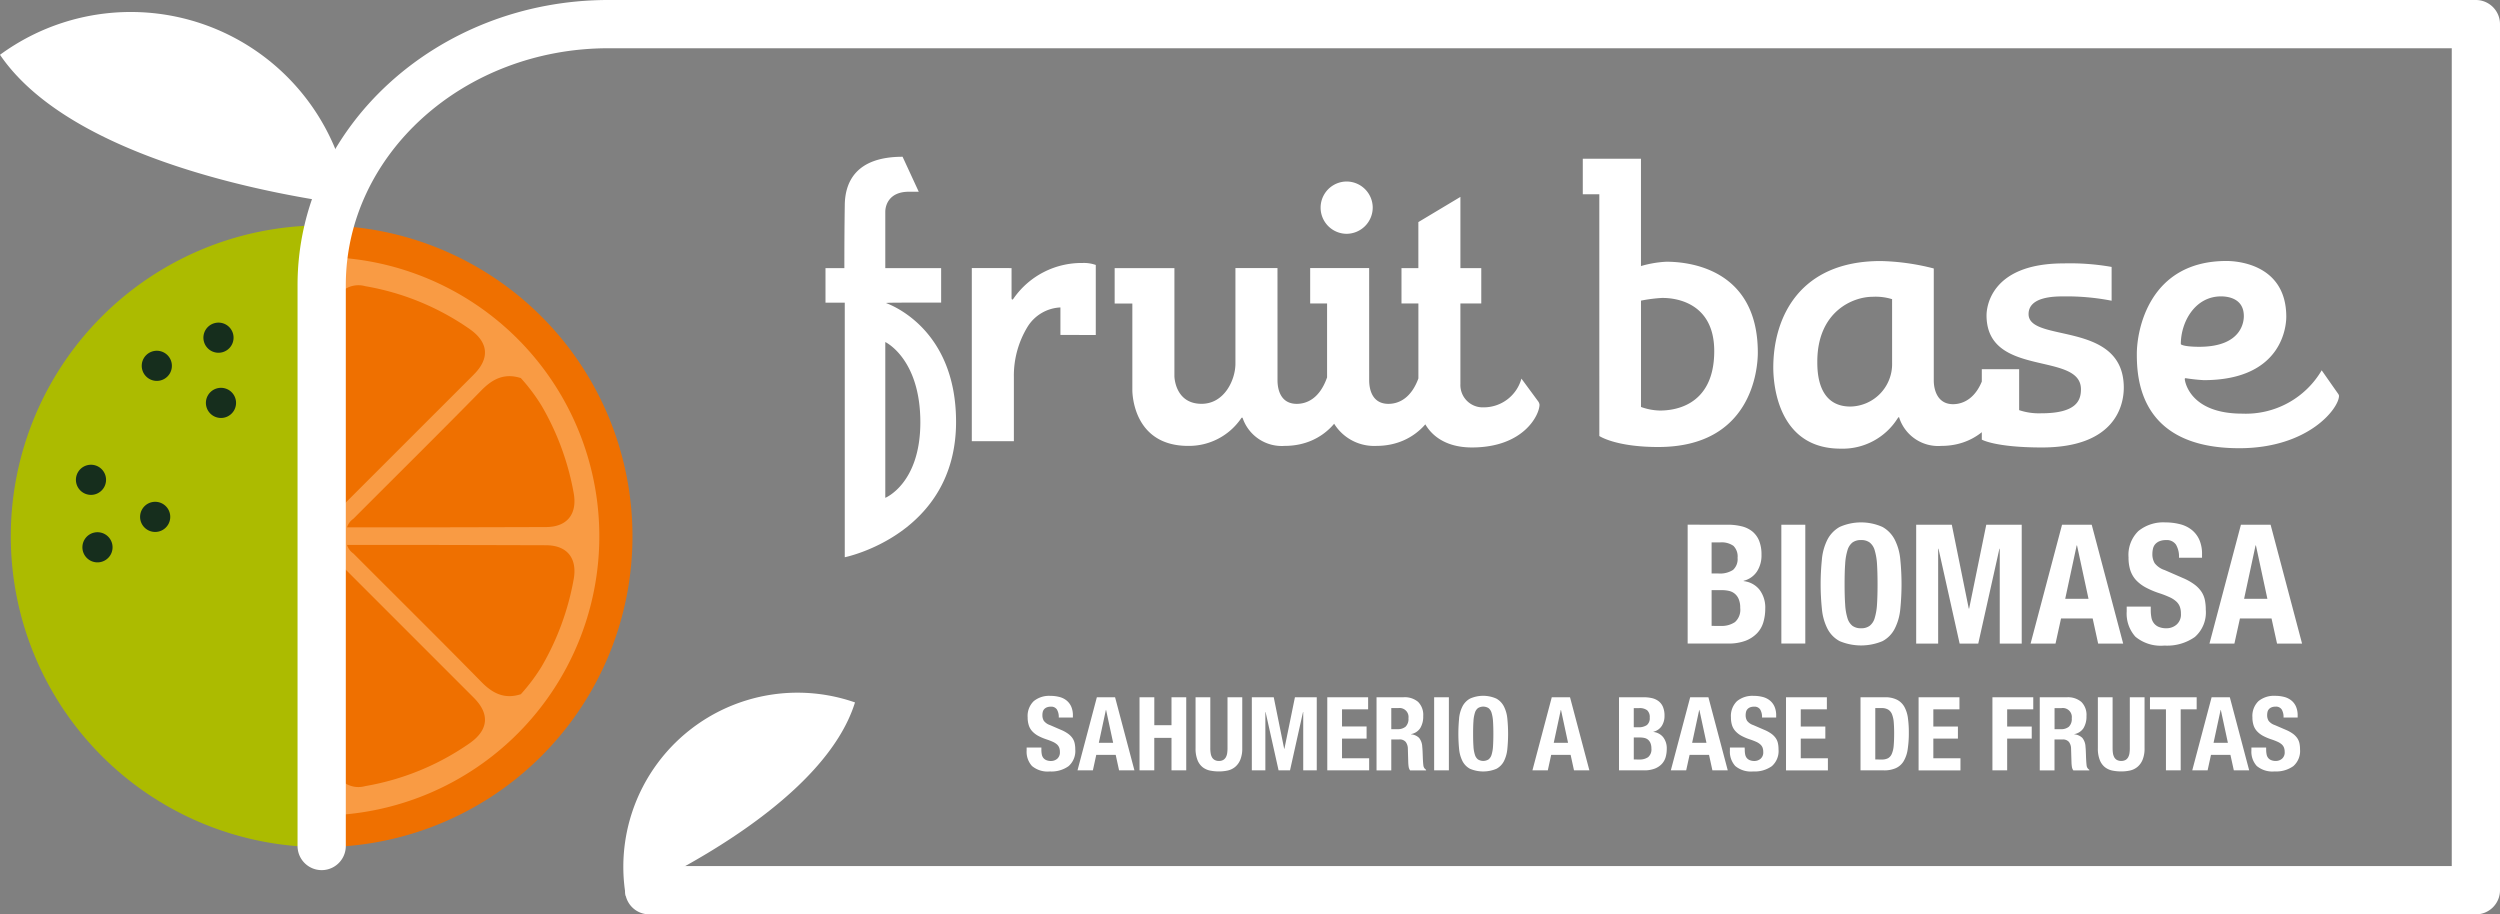 <svg xmlns="http://www.w3.org/2000/svg" width="279.791" height="102.33" viewBox="0 0 279.791 102.33">
  <rect x="0" y="0" width="279.791" height="102.33" fill="#808080" stroke="none"/>
  <g id="Grupo_48533" data-name="Grupo 48533" transform="translate(-911.447 -4964.322)">
    <path id="Trazado_43684" data-name="Trazado 43684" d="M35.216,78.536V8.959a34.788,34.788,0,0,0,0,69.577" transform="translate(912.227 4980.592)" fill="#acbb00"/>
    <path id="Trazado_43685" data-name="Trazado 43685" d="M12.782,78.536V8.959a34.788,34.788,0,0,1,0,69.577" transform="translate(934.66 4980.592)" fill="#ef7000"/>
    <path id="Trazado_43686" data-name="Trazado 43686" d="M12.782,72.724V10.213a31.256,31.256,0,0,1,0,62.511" transform="translate(934.66 4982.869)" fill="#f99b44"/>
    <path id="Trazado_43687" data-name="Trazado 43687" d="M13.25,36.964c.4-.375.642-.586.867-.811q7.43-7.426,14.855-14.852c1.822-1.825,1.645-3.616-.476-5.1a28.972,28.972,0,0,0-11.678-4.79,2.8,2.8,0,0,0-3.56,2.709c-.023,7.53-.008,15.06-.008,22.841" transform="translate(935.501 4984.938)" fill="#ef7000"/>
    <path id="Trazado_43688" data-name="Trazado 43688" d="M23.806,31.867q6.129-.013,12.261-.031c2.374-.008,3.517-1.47,3.089-3.816a29.778,29.778,0,0,0-3.571-9.73,20.791,20.791,0,0,0-2.34-3.126c-1.788-.577-3.12.051-4.4,1.357C24.1,21.357,19.281,26.117,14.5,30.912a1.809,1.809,0,0,0-.707.955Z" transform="translate(936.494 4991.472)" fill="#ef7000"/>
    <path id="Trazado_43689" data-name="Trazado 43689" d="M13.25,22.168c.4.375.642.586.867.811q7.43,7.426,14.855,14.852c1.822,1.825,1.645,3.616-.476,5.1a28.972,28.972,0,0,1-11.678,4.79,2.8,2.8,0,0,1-3.56-2.709c-.023-7.53-.008-15.06-.008-22.841" transform="translate(935.501 5004.58)" fill="#ef7000"/>
    <path id="Trazado_43690" data-name="Trazado 43690" d="M23.806,21.658q6.129.013,12.261.031c2.374.008,3.517,1.47,3.089,3.816a29.778,29.778,0,0,1-3.571,9.73,20.791,20.791,0,0,1-2.34,3.126c-1.788.577-3.12-.051-4.4-1.357C24.1,32.168,19.281,27.408,14.5,22.613a1.809,1.809,0,0,1-.707-.955Z" transform="translate(936.494 5003.654)" fill="#ef7000"/>
    <path id="Trazado_43691" data-name="Trazado 43691" d="M5.794,20.786a1.687,1.687,0,1,1,.617,2.306,1.686,1.686,0,0,1-.617-2.306" transform="translate(921.559 5000.538)" fill="#162e1d"/>
    <path id="Trazado_43692" data-name="Trazado 43692" d="M3.244,19.313a1.686,1.686,0,1,1,.617,2.306,1.686,1.686,0,0,1-.617-2.306" transform="translate(916.927 4997.863)" fill="#162e1d"/>
    <path id="Trazado_43693" data-name="Trazado 43693" d="M3.5,22A1.687,1.687,0,1,1,4.118,24.3,1.686,1.686,0,0,1,3.5,22" transform="translate(917.394 5002.734)" fill="#162e1d"/>
    <path id="Trazado_43694" data-name="Trazado 43694" d="M8.409,16.256a1.687,1.687,0,1,0,2.306-.617,1.691,1.691,0,0,0-2.306.617" transform="translate(926.308 4992.313)" fill="#162e1d"/>
    <path id="Trazado_43695" data-name="Trazado 43695" d="M5.859,14.783a1.687,1.687,0,1,0,2.306-.617,1.691,1.691,0,0,0-2.306.617" transform="translate(921.677 4989.637)" fill="#162e1d"/>
    <path id="Trazado_43696" data-name="Trazado 43696" d="M8.31,13.665a1.687,1.687,0,1,0,2.306-.617,1.691,1.691,0,0,0-2.306.617" transform="translate(926.128 4987.606)" fill="#162e1d"/>
    <path id="Trazado_43697" data-name="Trazado 43697" d="M38.307,18a24.953,24.953,0,0,1,.876,4.075c-7.758-1.017-31.146-5-39.183-16.8A24.752,24.752,0,0,1,38.307,18" transform="translate(911.447 4965.18)" fill="#fff"/>
    <path id="Trazado_43698" data-name="Trazado 43698" d="M255.613,102.33H51.181a2.7,2.7,0,1,1,0-5.4H252.915V5.4H46.624c-16.215,0-29.4,11.9-29.4,26.513V94.682a2.7,2.7,0,1,1-5.4,0V31.909C11.826,14.314,27.435,0,46.624,0H255.613a2.7,2.7,0,0,1,2.7,2.7V99.633a2.7,2.7,0,0,1-2.7,2.7" transform="translate(932.924 4964.322)" fill="#fff"/>
    <path id="Trazado_43699" data-name="Trazado 43699" d="M191.543,24.061c0,.439-.09,3.436-4.982,3.436-1.585,0-2.07-.22-2.07-.307,0-2.47,1.585-5.334,4.494-5.334.529,0,2.557.087,2.557,2.2m-.529,14.793c7.789,0,11.18-4.489,11.18-5.855,0-.087-.045-.177-.177-.352-.527-.749-1.76-2.512-1.76-2.512a9.843,9.843,0,0,1-8.89,4.849c-5.948,0-6.435-3.706-6.435-3.881a.094.094,0,0,1,.09-.087,20.314,20.314,0,0,0,2.028.22c9.068,0,9.245-6.426,9.245-7.088,0-6.162-6.029-6.249-6.691-6.249-8.673,0-10.036,7.747-10.036,10.391,0,2.768.307,10.563,11.447,10.563M168.863,34.94a6.935,6.935,0,0,1-2.467-.352V30.009h-4.179v7.877s1.5.879,6.733.879c8.189,0,9.158-4.708,9.158-6.688,0-7.575-10.656-4.976-10.656-8.237,0-1.983,2.954-1.983,3.965-1.983a26.244,26.244,0,0,1,5.328.484V18.559a26.923,26.923,0,0,0-5.37-.394c-8.5,0-8.628,5.322-8.628,5.807,0,7.049,10.566,4.007,10.566,8.282,0,1.233-.484,2.687-4.449,2.687m-16.685-5.6a4.751,4.751,0,0,1-4.672,4.844c-3.655,0-3.7-3.875-3.7-5.018,0-5.638,4.01-7.265,6.17-7.265a6.275,6.275,0,0,1,2.2.265Zm4.663-10.608A25.826,25.826,0,0,0,150.9,17.9c-9.073,0-12.019,6.291-12.019,11.926,0,2.157.659,9.071,7.525,9.071a7.267,7.267,0,0,0,6.39-3.391c.042-.042.087-.132.132-.132s.042.045.087.177a4.586,4.586,0,0,0,4.663,3.039c4.711,0,6.691-3.83,6.691-4.889a.957.957,0,0,0-.132-.394l-1.805-2.512c-.791,2.512-2.332,3.126-3.433,3.126-1.805,0-2.157-1.715-2.157-2.641Zm-30.3,3.3c.926,0,5.731.22,5.731,5.945,0,6.477-4.982,6.654-6.083,6.654a6.566,6.566,0,0,1-2.115-.4v-11.9a16.7,16.7,0,0,1,2.467-.307m-7.13,15.457s1.805,1.231,6.6,1.231c10.434,0,11.138-8.671,11.138-10.566,0-9.949-8.671-10.169-10.256-10.169a12.321,12.321,0,0,0-2.822.484V6.45h-6.511v3.979h1.85Zm-15.548-5.855V22.651H106.2V18.691h-2.335V10.722l-4.706,2.819v5.151H97.27v3.959h1.892V33.09c0,3.255,2.067,5.674,5.984,5.674,5.812,0,7.572-3.65,7.572-4.793a.825.825,0,0,0-.175-.4l-1.85-2.512a4.374,4.374,0,0,1-4.227,3.216,2.5,2.5,0,0,1-2.6-2.641M94.051,11.907A2.931,2.931,0,0,0,91.145,9a2.926,2.926,0,0,0,0,5.852,2.941,2.941,0,0,0,2.906-2.948m-.4,6.784h-6.6v3.962h1.892V33.18a5.265,5.265,0,0,0,5.5,5.41c4.756,0,6.739-3.827,6.739-4.883a.977.977,0,0,0-.132-.4L99.247,30.8c-.836,2.509-2.335,3.084-3.436,3.084-1.85,0-2.157-1.673-2.157-2.641Zm-10.259,0H78.686v10.7c0,1.805-1.233,4.492-3.788,4.492-3,0-3.041-3.084-3.041-3.084V18.691H65.169v3.962h1.98v9.687c0,.442.132,6.249,6.252,6.249a7.073,7.073,0,0,0,5.86-2.991c.087-.132.13-.177.175-.177s.087.132.087.132a4.623,4.623,0,0,0,4.663,3.036c4.756,0,6.736-3.827,6.736-4.883a.991.991,0,0,0-.13-.4L88.985,30.8c-.836,2.509-2.332,3.084-3.433,3.084-1.85,0-2.157-1.673-2.157-2.641Zm-34.21,0V38.06h4.708V30.885a10.488,10.488,0,0,1,1.54-5.638A4.572,4.572,0,0,1,59.1,23.093v3.078l3.957.006V18.339a3.991,3.991,0,0,0-1.5-.22,9.264,9.264,0,0,0-7.663,3.917c-.09.132-.132.177-.177.177-.087,0-.087-.177-.087-.177V18.691ZM39.5,26.965s3.923,1.85,3.923,8.983c0,6.868-3.923,8.454-3.923,8.454ZM34.964,51.051S47.42,48.541,47.42,35.9c0-10.479-7.4-13.123-7.837-13.3.087-.045,1.5-.045,3.041-.045H45.75V18.691H39.5v-6.3c0-.707.4-2.247,2.644-2.247h1.1L41.435,6.23c-5.283,0-6.471,2.9-6.471,5.5,0,.132-.045,2.292-.045,6.961H32.807V22.56h2.157Z" transform="translate(971.026 4975.636)" fill="#fff"/>
    <path id="Trazado_43700" data-name="Trazado 43700" d="M128.991,21.023l-3.52,13.3h2.791l.62-2.813h3.534l.617,2.813h2.8l-3.52-13.3Zm.355,8.291,1.284-5.981h.039l1.284,5.981ZM118.9,30.561a4.361,4.361,0,0,0,.073.848,1.454,1.454,0,0,0,.282.642,1.353,1.353,0,0,0,.549.411,2.195,2.195,0,0,0,.865.149,1.707,1.707,0,0,0,1.107-.4,1.488,1.488,0,0,0,.5-1.239,2.2,2.2,0,0,0-.121-.772,1.525,1.525,0,0,0-.4-.586,2.833,2.833,0,0,0-.735-.476,10.792,10.792,0,0,0-1.126-.439,9.534,9.534,0,0,1-1.549-.651,4.259,4.259,0,0,1-1.093-.828,3.059,3.059,0,0,1-.639-1.1,4.652,4.652,0,0,1-.2-1.442,3.717,3.717,0,0,1,1.1-2.946,4.4,4.4,0,0,1,3.016-.969,6.588,6.588,0,0,1,1.647.2,3.449,3.449,0,0,1,1.307.634,2.985,2.985,0,0,1,.856,1.118,3.929,3.929,0,0,1,.3,1.631v.372H122.06a2.648,2.648,0,0,0-.335-1.462,1.225,1.225,0,0,0-1.115-.513,1.848,1.848,0,0,0-.746.13,1.309,1.309,0,0,0-.479.344,1.163,1.163,0,0,0-.239.5,2.59,2.59,0,0,0-.065.577,1.941,1.941,0,0,0,.259,1.034,2.311,2.311,0,0,0,1.121.772l2.067.9a6.259,6.259,0,0,1,1.245.7,3.389,3.389,0,0,1,.774.783,2.7,2.7,0,0,1,.4.921,5.263,5.263,0,0,1,.11,1.118,3.648,3.648,0,0,1-1.222,3.064,5.369,5.369,0,0,1-3.4.96,4.451,4.451,0,0,1-3.25-.988,3.855,3.855,0,0,1-.977-2.83v-.541H118.9Zm-9.929-9.538-3.52,13.3h2.791l.617-2.813h3.54l.614,2.813h2.8l-3.52-13.3Zm.355,8.291,1.284-5.981h.037l1.287,5.981ZM96.634,21.023l1.9,9.389h.039l1.918-9.389h3.968v13.3H102V23.707h-.037L99.594,34.323H97.51L95.144,23.707h-.037V34.323H92.647v-13.3ZM82.095,24.889a6.164,6.164,0,0,1,.614-2.191,3.457,3.457,0,0,1,1.369-1.425,5.885,5.885,0,0,1,4.8,0A3.422,3.422,0,0,1,90.25,22.7a6.05,6.05,0,0,1,.617,2.191,27.7,27.7,0,0,1,0,5.579,6,6,0,0,1-.617,2.18,3.245,3.245,0,0,1-1.369,1.4,6.2,6.2,0,0,1-4.8,0,3.276,3.276,0,0,1-1.369-1.4,6.118,6.118,0,0,1-.614-2.18,27.159,27.159,0,0,1,0-5.579M84.7,29.955a6.311,6.311,0,0,0,.259,1.526,1.715,1.715,0,0,0,.558.859,1.586,1.586,0,0,0,.963.27,1.554,1.554,0,0,0,.955-.27A1.685,1.685,0,0,0,88,31.482a6.581,6.581,0,0,0,.262-1.526q.063-.942.062-2.281T88.262,25.4A6.722,6.722,0,0,0,88,23.873a1.678,1.678,0,0,0-.563-.865,1.554,1.554,0,0,0-.955-.27,1.586,1.586,0,0,0-.963.27,1.708,1.708,0,0,0-.558.865A6.44,6.44,0,0,0,84.7,25.4c-.045.62-.065,1.377-.065,2.273s.02,1.653.065,2.281m-7.144-8.933h2.681v13.3H77.558Zm-6,0a6.435,6.435,0,0,1,1.515.169,3.07,3.07,0,0,1,1.205.558,2.61,2.61,0,0,1,.783,1.042,4.086,4.086,0,0,1,.276,1.6,3.287,3.287,0,0,1-.5,1.856,2.5,2.5,0,0,1-1.5,1.05v.039a2.626,2.626,0,0,1,1.768.949,3.3,3.3,0,0,1,.653,2.143,5.29,5.29,0,0,1-.208,1.49,3,3,0,0,1-.7,1.239,3.563,3.563,0,0,1-1.287.848,5.34,5.34,0,0,1-1.968.315H67.071v-13.3ZM70.518,26.48a2.66,2.66,0,0,0,1.631-.4,1.627,1.627,0,0,0,.51-1.352,1.675,1.675,0,0,0-.465-1.34A2.277,2.277,0,0,0,70.723,23h-.972V26.48Zm.279,5.869a2.647,2.647,0,0,0,1.566-.428,1.839,1.839,0,0,0,.591-1.583,2.438,2.438,0,0,0-.158-.96,1.535,1.535,0,0,0-.428-.614,1.517,1.517,0,0,0-.639-.327,3.411,3.411,0,0,0-.819-.093H69.752v4Z" transform="translate(1033.252 5002.025)" fill="#fff"/>
    <path id="Trazado_43701" data-name="Trazado 43701" d="M24.772,47.027a19.233,19.233,0,0,0,.282,3.269C30.66,47.746,47.363,39.359,50.7,28.619A19.5,19.5,0,0,0,24.772,47.027" transform="translate(956.435 5014.316)" fill="#fff"/>
    <path id="Trazado_43702" data-name="Trazado 43702" d="M179.527,33.679a2.668,2.668,0,0,0,.048.521.881.881,0,0,0,.172.4.819.819,0,0,0,.338.251,1.326,1.326,0,0,0,.532.093,1.064,1.064,0,0,0,.682-.248.918.918,0,0,0,.3-.76,1.329,1.329,0,0,0-.076-.476.956.956,0,0,0-.245-.363,1.853,1.853,0,0,0-.453-.29,6.659,6.659,0,0,0-.693-.27,6.018,6.018,0,0,1-.952-.4,2.612,2.612,0,0,1-.67-.51,1.813,1.813,0,0,1-.394-.676,2.839,2.839,0,0,1-.127-.89,2.3,2.3,0,0,1,.676-1.811,2.711,2.711,0,0,1,1.856-.594,3.971,3.971,0,0,1,1.014.121,2.092,2.092,0,0,1,.8.389,1.8,1.8,0,0,1,.527.687,2.413,2.413,0,0,1,.189,1v.228h-1.58a1.638,1.638,0,0,0-.206-.9.76.76,0,0,0-.687-.315,1.135,1.135,0,0,0-.459.082.771.771,0,0,0-.293.211.734.734,0,0,0-.149.3,1.612,1.612,0,0,0-.039.355,1.186,1.186,0,0,0,.161.636,1.443,1.443,0,0,0,.687.476l1.273.549a3.867,3.867,0,0,1,.766.428,2.077,2.077,0,0,1,.476.482,1.636,1.636,0,0,1,.248.569,3.211,3.211,0,0,1,.068.687,2.251,2.251,0,0,1-.752,1.884,3.294,3.294,0,0,1-2.09.591,2.735,2.735,0,0,1-2-.608,2.376,2.376,0,0,1-.6-1.74V33.44h1.65Zm-6.105-5.866-2.166,8.181h1.718l.377-1.729h2.177l.38,1.729h1.718l-2.166-8.181Zm.217,5.1.791-3.678h.023l.791,3.678Zm-1.89-3.745h-1.788v6.829h-1.65V29.165h-1.788V27.814h5.227Zm-9.408,4.354a3.88,3.88,0,0,0,.039.566,1.374,1.374,0,0,0,.149.448.8.8,0,0,0,.3.3,1.1,1.1,0,0,0,.957,0,.827.827,0,0,0,.293-.3,1.373,1.373,0,0,0,.149-.448,3.88,3.88,0,0,0,.039-.566V27.814h1.65v5.705a3.275,3.275,0,0,1-.22,1.29,2.059,2.059,0,0,1-.583.808,1.989,1.989,0,0,1-.836.4,4.612,4.612,0,0,1-.974.1,5.016,5.016,0,0,1-.974-.093,2.011,2.011,0,0,1-.836-.372,1.9,1.9,0,0,1-.583-.8,3.461,3.461,0,0,1-.22-1.34V27.814h1.65Zm-5.81-2.132a1.36,1.36,0,0,0,.918-.279,1.207,1.207,0,0,0,.321-.946,1.008,1.008,0,0,0-1.146-1.135h-.78v2.36Zm.712-3.574a2.3,2.3,0,0,1,1.6.521,2.034,2.034,0,0,1,.574,1.585,2.492,2.492,0,0,1-.332,1.349,1.554,1.554,0,0,1-1.031.67v.023a1.488,1.488,0,0,1,.9.4,1.687,1.687,0,0,1,.355,1q.025.228.034.5c.008.18.017.38.022.6.017.434.039.766.07,1a.626.626,0,0,0,.3.467v.07h-1.788a.888.888,0,0,1-.161-.394,4.061,4.061,0,0,1-.045-.465l-.048-1.571a1.267,1.267,0,0,0-.239-.755.883.883,0,0,0-.732-.276h-.884v3.461h-1.65V27.814Zm-3.782,0v1.352h-2.92v1.923h2.749v1.355h-2.749v3.551h-1.65V27.814Zm-8.26,1.352h-2.923v1.923h2.751v1.355h-2.751v2.2h3.036v1.352h-4.686V27.814H145.2Zm-8.364-1.352a2.932,2.932,0,0,1,1.385.282,1.984,1.984,0,0,1,.819.8,3.562,3.562,0,0,1,.394,1.256,11.544,11.544,0,0,1,.1,1.639,11.688,11.688,0,0,1-.132,1.873,3.575,3.575,0,0,1-.453,1.312,1.963,1.963,0,0,1-.859.766,3.2,3.2,0,0,1-1.363.253h-2.6V27.814Zm-.321,6.967a1.428,1.428,0,0,0,.7-.149,1.031,1.031,0,0,0,.417-.493,2.933,2.933,0,0,0,.208-.907c.034-.375.051-.839.051-1.4,0-.465-.017-.876-.045-1.225a3.043,3.043,0,0,0-.192-.879,1.088,1.088,0,0,0-.422-.527,1.4,1.4,0,0,0-.752-.177h-.7V34.78Zm-6.153-5.615h-2.923v1.923h2.751v1.355h-2.751v2.2h3.039v1.352h-4.689V27.814h4.573Zm-9.189,4.514a2.68,2.68,0,0,0,.045.521.912.912,0,0,0,.172.4.858.858,0,0,0,.338.251,1.326,1.326,0,0,0,.532.093,1.058,1.058,0,0,0,.681-.248.918.918,0,0,0,.3-.76,1.4,1.4,0,0,0-.073-.476.963.963,0,0,0-.248-.363,1.778,1.778,0,0,0-.451-.29,7,7,0,0,0-.7-.27,5.978,5.978,0,0,1-.949-.4,2.564,2.564,0,0,1-.67-.51,1.819,1.819,0,0,1-.4-.676,2.843,2.843,0,0,1-.124-.89,2.3,2.3,0,0,1,.676-1.811,2.706,2.706,0,0,1,1.856-.594,3.971,3.971,0,0,1,1.014.121,2.092,2.092,0,0,1,.8.389,1.833,1.833,0,0,1,.527.687,2.413,2.413,0,0,1,.189,1v.228h-1.583a1.638,1.638,0,0,0-.206-.9.757.757,0,0,0-.687-.315,1.154,1.154,0,0,0-.459.082.76.76,0,0,0-.29.211.7.7,0,0,0-.149.3,1.458,1.458,0,0,0-.042.355,1.186,1.186,0,0,0,.161.636,1.454,1.454,0,0,0,.69.476l1.27.549a3.98,3.98,0,0,1,.769.428,2.135,2.135,0,0,1,.476.482,1.58,1.58,0,0,1,.245.569,3.21,3.21,0,0,1,.068.687,2.249,2.249,0,0,1-.749,1.884,3.3,3.3,0,0,1-2.092.591,2.739,2.739,0,0,1-2-.608,2.375,2.375,0,0,1-.6-1.74V33.44h1.65Zm-6.108-5.866L112.9,35.994h1.718l.38-1.729h2.177l.377,1.729h1.718l-2.166-8.181Zm.217,5.1.791-3.678h.023l.791,3.678Zm-5.418-5.1a4.084,4.084,0,0,1,.935.1,1.944,1.944,0,0,1,.738.346,1.571,1.571,0,0,1,.482.639,2.491,2.491,0,0,1,.172.986,2.044,2.044,0,0,1-.31,1.141,1.55,1.55,0,0,1-.929.648V31.7a1.624,1.624,0,0,1,1.09.586,2.017,2.017,0,0,1,.4,1.318,3.372,3.372,0,0,1-.124.915,1.886,1.886,0,0,1-.431.763,2.144,2.144,0,0,1-.791.521,3.27,3.27,0,0,1-1.208.194H107.1V27.814Zm-.642,3.357a1.619,1.619,0,0,0,1-.248.984.984,0,0,0,.315-.828,1.023,1.023,0,0,0-.287-.825,1.393,1.393,0,0,0-.9-.242h-.6V31.17Zm.172,3.61a1.624,1.624,0,0,0,.963-.265,1.124,1.124,0,0,0,.366-.974,1.541,1.541,0,0,0-.1-.589,1.032,1.032,0,0,0-.265-.38.952.952,0,0,0-.394-.2,2.176,2.176,0,0,0-.5-.056h-.712V34.78Zm-9.82-6.967L97.41,35.994h1.721l.377-1.729h2.177l.377,1.729h1.721l-2.166-8.181Zm.22,5.1.789-3.678h.025l.789,3.678ZM89.2,30.19a3.783,3.783,0,0,1,.377-1.346,2.121,2.121,0,0,1,.842-.876,3.623,3.623,0,0,1,2.957,0,2.1,2.1,0,0,1,.842.876A3.783,3.783,0,0,1,94.6,30.19a16.916,16.916,0,0,1,0,3.433,3.785,3.785,0,0,1-.377,1.34,2.015,2.015,0,0,1-.842.859,3.811,3.811,0,0,1-2.957,0,2.031,2.031,0,0,1-.842-.859,3.785,3.785,0,0,1-.377-1.34,17.475,17.475,0,0,1,0-3.433m1.605,3.117a3.734,3.734,0,0,0,.161.938,1.042,1.042,0,0,0,.344.529,1.13,1.13,0,0,0,1.18,0,1.06,1.06,0,0,0,.344-.529,4.009,4.009,0,0,0,.16-.938c.025-.386.039-.853.039-1.405s-.014-1.014-.039-1.4a4.119,4.119,0,0,0-.16-.941,1.057,1.057,0,0,0-.344-.532,1.131,1.131,0,0,0-1.18,0,1.039,1.039,0,0,0-.344.532,3.832,3.832,0,0,0-.161.941c-.028.383-.039.848-.039,1.4s.011,1.019.039,1.405m-4.4-5.494h1.65v8.181h-1.65ZM82.3,31.387a1.352,1.352,0,0,0,.915-.279,1.207,1.207,0,0,0,.321-.946,1.007,1.007,0,0,0-1.146-1.135h-.777v2.36Zm.71-3.574a2.308,2.308,0,0,1,1.605.521,2.043,2.043,0,0,1,.572,1.585,2.468,2.468,0,0,1-.332,1.349,1.554,1.554,0,0,1-1.031.67v.023a1.48,1.48,0,0,1,.9.4,1.687,1.687,0,0,1,.355,1c.017.152.028.318.037.5s.014.38.023.6q.021.651.068,1a.642.642,0,0,0,.3.467v.07H83.719a.887.887,0,0,1-.161-.394c-.023-.149-.037-.3-.045-.465l-.045-1.571a1.287,1.287,0,0,0-.242-.755.879.879,0,0,0-.732-.276h-.881v3.461h-1.65V27.814Zm-3.988,1.352H76.1v1.923H78.85v1.355H76.1v2.2h3.036v1.352H74.451V27.814h4.57ZM68.458,27.814l1.169,5.773h.023l1.18-5.773h2.442v8.181H71.759v-6.53h-.023l-1.456,6.53H69l-1.456-6.53h-.023v6.53H66.006V27.814Zm-7.1,5.705a3.508,3.508,0,0,0,.042.566,1.31,1.31,0,0,0,.146.448.8.8,0,0,0,.3.3.937.937,0,0,0,.476.11.924.924,0,0,0,.482-.11.827.827,0,0,0,.293-.3,1.374,1.374,0,0,0,.149-.448,3.883,3.883,0,0,0,.039-.566V27.814h1.65v5.705a3.276,3.276,0,0,1-.22,1.29,2.059,2.059,0,0,1-.583.808,1.989,1.989,0,0,1-.836.4,4.611,4.611,0,0,1-.974.1,5.016,5.016,0,0,1-.974-.093,2.011,2.011,0,0,1-.836-.372,1.9,1.9,0,0,1-.583-.8,3.46,3.46,0,0,1-.22-1.34V27.814h1.65Zm-6.266-5.705v3.129h1.923V27.814h1.65v8.181h-1.65V32.361H55.088v3.633h-1.65V27.814Zm-6.429,0-2.166,8.181h1.721l.377-1.729h2.177l.377,1.729h1.718L50.7,27.814Zm.22,5.1.789-3.678h.023l.791,3.678Zm-6.429.769a2.68,2.68,0,0,0,.045.521.912.912,0,0,0,.172.4.858.858,0,0,0,.338.251,1.341,1.341,0,0,0,.535.093,1.064,1.064,0,0,0,.681-.248.925.925,0,0,0,.3-.76,1.332,1.332,0,0,0-.073-.476.988.988,0,0,0-.245-.363,1.852,1.852,0,0,0-.453-.29,7.2,7.2,0,0,0-.693-.27,5.907,5.907,0,0,1-.952-.4,2.612,2.612,0,0,1-.67-.51,1.776,1.776,0,0,1-.394-.676,2.839,2.839,0,0,1-.127-.89,2.3,2.3,0,0,1,.676-1.811,2.711,2.711,0,0,1,1.856-.594,3.971,3.971,0,0,1,1.014.121,2.092,2.092,0,0,1,.8.389,1.833,1.833,0,0,1,.527.687,2.413,2.413,0,0,1,.189,1v.228H44.4a1.637,1.637,0,0,0-.208-.9.754.754,0,0,0-.687-.315,1.13,1.13,0,0,0-.456.082.771.771,0,0,0-.293.211.7.7,0,0,0-.149.3,1.458,1.458,0,0,0-.039.355,1.186,1.186,0,0,0,.161.636,1.443,1.443,0,0,0,.687.476l1.27.549a3.9,3.9,0,0,1,.769.428,2.077,2.077,0,0,1,.476.482,1.58,1.58,0,0,1,.245.569,3.033,3.033,0,0,1,.07.687,2.251,2.251,0,0,1-.752,1.884,3.294,3.294,0,0,1-2.09.591,2.735,2.735,0,0,1-2-.608,2.364,2.364,0,0,1-.6-1.74V33.44h1.65Z" transform="translate(985.541 5014.541)" fill="#fff"/>
    <path id="Trazado_43703" data-name="Trazado 43703" d="M0,0H279.791V102.33H0Z" transform="translate(911.447 4964.322)" fill="none"/>
  </g>
</svg>
